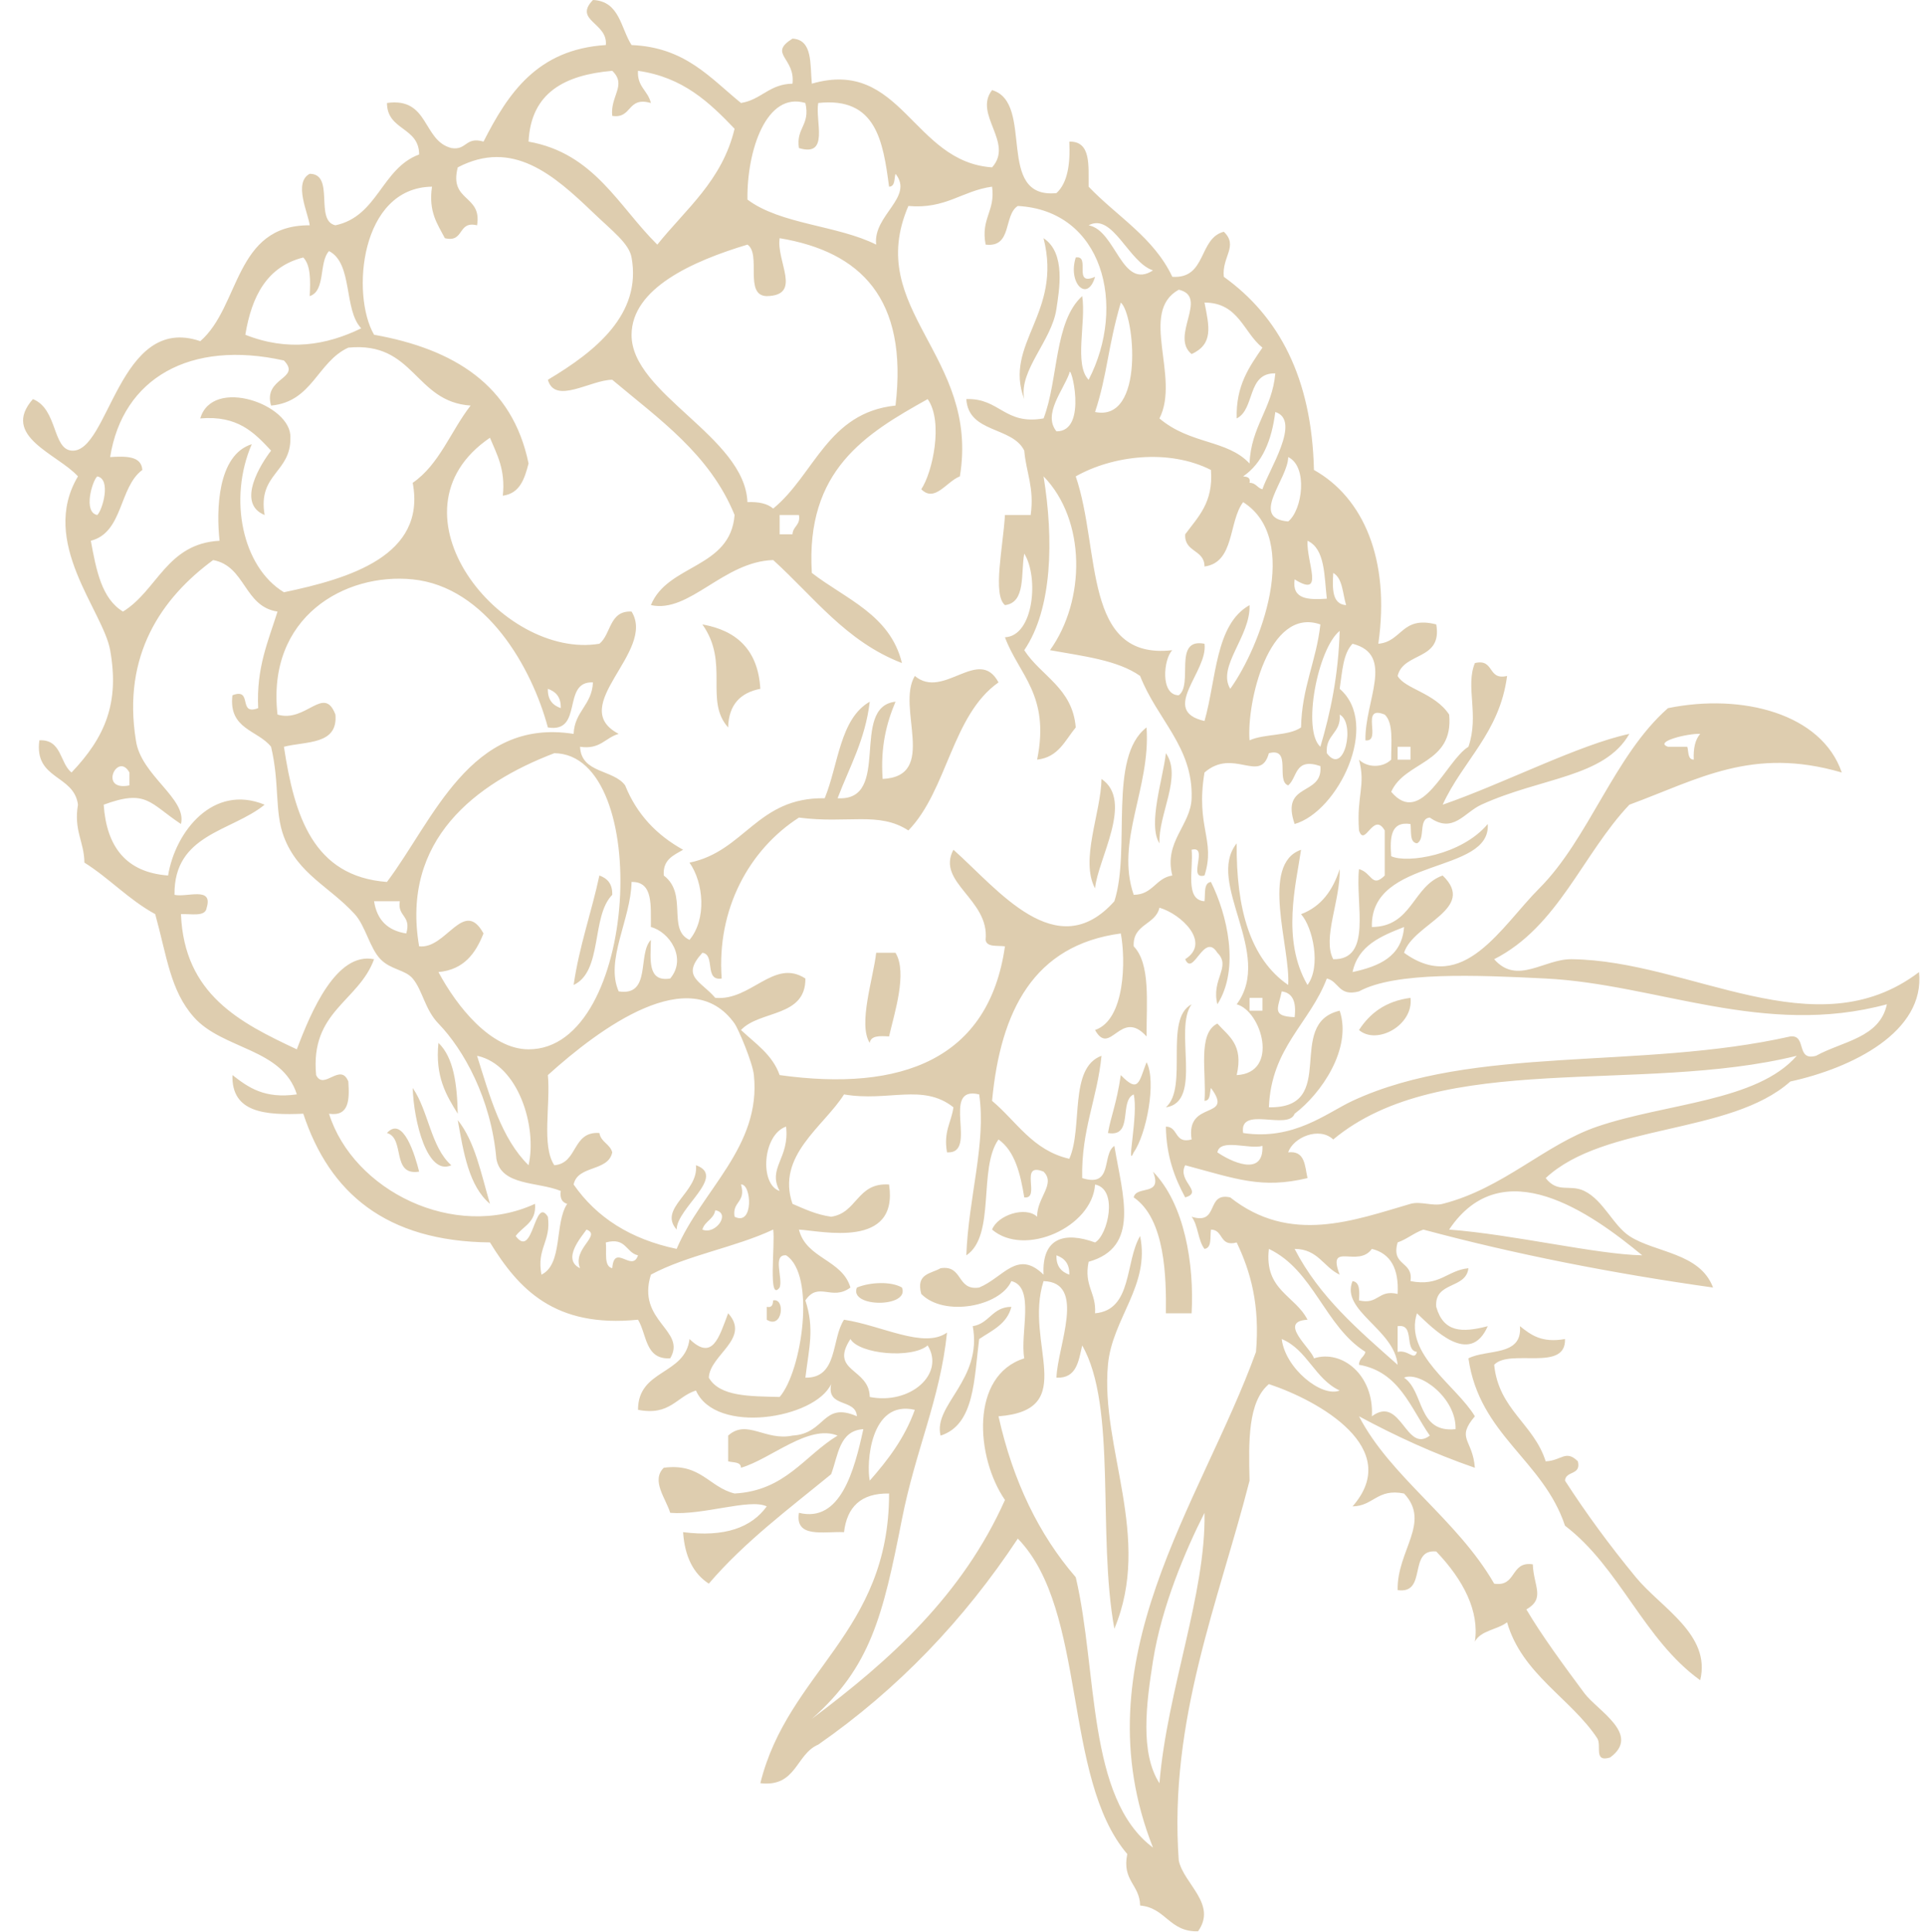 <?xml version="1.0" encoding="UTF-8" standalone="no"?><svg xmlns="http://www.w3.org/2000/svg" xmlns:xlink="http://www.w3.org/1999/xlink" fill="#decdaf" height="284.9" preserveAspectRatio="xMidYMid meet" version="1" viewBox="-3.4 -0.0 283.9 284.9" width="283.9" zoomAndPan="magnify"><g id="change1_1"><path d="m150.5 35.127c3.364 2.2 2.287 7.777 1.9 10.444-0.68 4.686-5.582 9.061-4.748 13.291-3.094-8.173 5.683-12.659 2.848-23.735z" fill="inherit" fill-rule="evenodd"/></g><g id="change1_2"><path d="m155.252,37.974c2.275-.375-.525,4.325 2.848,2.849-1.121,3.864-4.053.933-2.848-2.849z" fill="inherit" fill-rule="evenodd"/></g><g id="change1_3"><path d="m39.425,64.558c.104,5.167-4.852,5.275-3.797,11.393-4.272-1.725-.495-7.634.951-9.494-2.445-2.619-4.898-5.229-10.442-4.748 1.799-6.211 13.547-2.018 13.288,2.849z" fill="inherit" fill-rule="evenodd"/></g><g id="change1_4"><path d="m100.188,92.09c5.111.902 8.217,3.809 8.545,9.494-2.913.568-4.659,2.305-4.748,5.696-3.55-3.977.255-9.497-3.797-15.19z" fill="inherit" fill-rule="evenodd"/></g><g id="change1_5"><path d="m168.545,111.08c2.435,3.427-1.12,8.974-.95,13.291-1.758-2.751.533-9.559.95-13.291z" fill="inherit" fill-rule="evenodd"/></g><g id="change1_6"><path d="m159.05,114.877c4.806,3.235-.572,11.848-.95,16.138-2.246-4.174.869-11.131.95-16.138z" fill="inherit" fill-rule="evenodd"/></g><g id="change1_7"><path d="m84.998,129.116c1.167.416 1.947,1.217 1.896,2.849-3.137,3.189-1.375,11.282-5.694,13.291 .843-5.798 2.628-10.662 3.798-16.14z" fill="inherit" fill-rule="evenodd"/></g><g id="change1_8"><path d="m125.819,140.511h2.851c1.8,2.976-.178,8.925-.951,12.34-1.348-.081-2.688-.154-2.851.95-1.757-2.75.538-9.558.951-13.29z" fill="inherit" fill-rule="evenodd"/></g><g id="change1_9"><path d="m204.62 147.16c0.486 4.011-4.953 7.016-7.595 4.744 1.619-2.495 3.955-4.273 7.595-4.744z" fill="inherit" fill-rule="evenodd"/></g><g id="change1_10"><path d="m172.34 148.11c-2.7 3.623 1.746 14.401-3.794 15.189 3.377-2.951-0.362-13.022 3.794-15.189z" fill="inherit" fill-rule="evenodd"/></g><g id="change1_11"><path d="m61.263 153.8c2.256 2.172 2.75 6.112 2.847 10.446-1.707-2.727-3.361-5.5-2.847-10.446z" fill="inherit" fill-rule="evenodd"/></g><g id="change1_12"><path d="m57.466 160.45c2.337 3.357 2.662 8.731 5.694 11.396-3.539 1.608-5.544-6.459-5.694-11.396z" fill="inherit" fill-rule="evenodd"/></g><g id="change1_13"><path d="m53.668,167.09c2.392-2.634 4.168,3.373 4.744,5.698-4.149.67-2.02-4.94-4.744-5.698z" fill="inherit" fill-rule="evenodd"/></g><g id="change1_14"><path d="m99.237 171.84c4.582 1.63-2.824 6.281-2.847 9.492-2.781-3.156 3.299-5.52 2.847-9.492z" fill="inherit" fill-rule="evenodd"/></g><g id="change1_15"><path d="m166.645,172.789c4.667,4.771 6.093,13.656 5.694,20.888h-3.794c.07-5.269-.089-13.926-4.747-17.09 .382-1.832 4.346-.082 2.847-3.798z" fill="inherit" fill-rule="evenodd"/></g><g id="change1_16"><path d="m129.62 189.88c1.221 2.994-7.865 2.994-6.645 0 2.079-0.846 5.111-0.9 6.645 0z" fill="inherit" fill-rule="evenodd"/></g><g id="change1_17"><path d="m110.63,191.776c1.843-.375 1.387,4.327-.951,2.851v-1.9c.808.177.897-.372.951-.951z" fill="inherit" fill-rule="evenodd"/></g><g id="change1_18"><path d="m145.757,192.726c-.63,2.534-2.851,3.477-4.748,4.748-.765,5.876-.645,12.644-5.694,14.243-1.121-4.543 6.204-8.167 4.748-16.14 2.468-.382 2.862-2.835 5.694-2.851z" fill="inherit" fill-rule="evenodd"/></g><g id="change1_19"><path d="m220.759,195.578c1.592,1.259 3.184,2.511 6.648,1.896 .166,4.914-8.136,1.355-10.445,3.797 .656,6.622 5.849,8.708 7.595,14.24 2.364-.101 2.939-1.777 4.747,0 .521,2.105-1.812,1.352-1.896,2.851 3.087,4.782 6.544,9.503 10.442,14.239 3.712,4.513 11.141,8.46 9.495,15.189-8.294-5.945-11.852-16.626-19.938-22.784-3.241-9.735-12.617-13.335-14.243-24.686 2.72-1.394 7.989-.238 7.595-4.742z" fill="inherit" fill-rule="evenodd"/></g><g id="change1_20"><path d="m209.366,118.674c8.986-3.106 20.146-8.881 27.533-10.444-3.697,6.446-12.953,6.388-21.835,10.444-2.55,1.163-4.137,4.323-7.595,1.899-1.758.143-.583,3.214-1.9,3.797-1.112-.154-.8-1.73-.95-2.849-2.967-.435-3.032,2.028-2.848,4.748 2.326,1.099 10.392-.143 14.243-4.748 .515,7.487-17.364,4.785-17.09,15.192 5.965-.048 5.995-6.032 10.441-7.597 5.119,4.924-4.365,7.101-5.693,11.395 8.73,6.341 14.362-3.923 19.938-9.496 7.316-7.317 11.071-19.638 18.986-26.582 10.948-2.231 22.665.813 25.632,9.494-13.22-3.871-21.146,1.006-31.329,4.748-6.923,7.315-10.492,17.989-19.938,22.785 3.388,3.861 7.344-.041 11.392,0 17.558.178 35.946,13.525 51.268,1.899 .915,8.833-9.89,14.152-18.987,16.138-8.869,7.904-27.4,6.143-36.077,14.243 1.808,2.299 3.53.854 5.698,1.897 2.793,1.352 4.257,5.076 6.645,6.648 3.762,2.476 10.406,2.422 12.342,7.595-14.98-2.109-29.251-4.926-42.722-8.545-1.406.494-2.396,1.401-3.798,1.896-1.016,3.546 2.357,2.708 1.897,5.698 4.334.854 5.381-1.58 8.545-1.897-.355,3.122-5.045,1.912-4.748,5.694 1.086,3.782 3.782,3.84 7.599,2.852-2.634,6.019-8.031.386-10.445-1.901-1.928,6.062 5.811,10.632 8.545,15.19-2.839,3.356-.324,3.337 0,7.595-6.115-2.109-11.74-4.717-17.09-7.595 4.65,8.974 14.463,15.174 19.938,24.685 3.364.514 2.337-3.36 5.697-2.851 .104,3.19 1.897,5.021-.95,6.648 2.194,3.735 5.455,8.186 8.546,12.343 1.932,2.592 8.44,6.111 3.797,9.495-2.499.753-1.186-1.773-1.9-2.851-3.891-5.872-11.103-9.453-13.289-17.091-1.422,1.112-3.883,1.183-4.748,2.852 .676-4.408-1.618-9.032-5.698-13.293-4.218-.422-1.255,6.339-5.694,5.697-.135-5.81 4.969-9.967.951-14.243-3.968-.8-4.485,1.847-7.6,1.897 7.511-8.568-4.929-15.572-12.338-18.037-3.095,2.604-2.998,8.398-2.852,14.243-4.492,17.623-11.948,35.309-10.441,56.015 .726,3.462 5.697,6.413 2.847,10.442-4.245.131-4.748-3.48-8.545-3.798-.051-3.113-2.696-3.631-1.897-7.595-9.611-11.276-5.848-35.927-16.14-46.52-7.935,11.999-17.674,22.197-29.433,30.38-3.334,1.414-3.184,6.309-8.542,5.694 4.083-16.484 18.987-22.151 18.987-42.723-4.188-.073-6.208,2.021-6.645,5.698-3.036-.131-7.266.935-6.648-2.851 6.13,1.521 8.163-6.235 9.496-12.339-3.574.224-3.705,3.89-4.748,6.645-6.262,5.13-12.791,9.994-18.041,16.14-2.306-1.491-3.554-4.04-3.793-7.595 6.154.776 10.079-.68 12.338-3.801-2.507-1.206-9.379,1.352-14.239.95-.649-2.125-2.855-4.756-.95-6.645 5.47-.723 6.641,2.854 10.446,3.797 7.494-.413 10.268-5.551 15.189-8.541-4.28-1.723-9.816,3.454-14.243,4.744-.023-.924-1.163-.734-1.896-.95v-3.794c2.77-2.495 5.47.842 9.491,0 4.906-.271 4.389-5.08 9.496-2.851-.17-2.678-4.512-1.183-3.797-4.748-2.38,5.118-17.032,7.521-19.938.95-2.89.908-3.82,3.774-8.545,2.847-.004-6.019 6.946-5.075 7.595-10.441 3.403,3.311 4.35-.239 5.698-3.798 3.376,3.747-2.704,6.115-2.851,9.496 1.603,2.827 6.123,2.738 10.446,2.847 3.307-3.82 5.37-18.06.95-20.888-2.059-.162-.433,3.369-.95,4.748-1.762,2.306-.642-6.259-.95-8.545-5.594,2.634-12.687,3.766-18.037,6.647-2.171,6.915 5.319,8.167 2.847,12.339-3.708.229-3.434-3.522-4.748-5.694-12.319,1.24-17.616-4.535-21.834-11.396-15.352-.154-23.692-7.32-27.532-18.983-5.625.243-10.616-.146-10.446-5.698 2.314,1.804 4.693,3.535 9.495,2.848-2.14-6.83-10.936-6.591-15.189-11.393-3.477-3.925-3.956-8.885-5.698-15.19-3.894-2.121-6.749-5.277-10.442-7.597-.039-3.124-1.603-4.727-.95-8.543-.58-4.485-6.494-3.633-5.694-9.495 3.322-.159 2.986,3.341 4.744,4.748 4.976-5.227 7.088-10.27 5.698-18.039-1.047-5.845-10.519-15.936-4.748-25.634-2.986-3.292-11.462-5.922-6.645-11.392 3.651,1.45 2.863,7.342 5.694,7.595 5.528.493 6.93-20.271 18.991-16.14 5.93-5.142 4.995-17.156 16.136-17.088-.208-1.779-2.445-6.291 0-7.595 3.774.023.661,6.934 3.797,7.595 6.27-1.327 6.792-8.398 12.343-10.444-.016-4.097-4.729-3.498-4.744-7.595 6.255-.877 5.208,5.551 9.492,6.646 2.287.388 2.062-1.735 4.748-.951 3.627-7.129 7.923-13.596 18.037-14.241 .33-3.294-4.828-3.601-1.899-6.641 3.944.168 4.083,4.143 5.694,6.645 7.912.319 11.601,4.86 16.14,8.545 3.002-.481 4.168-2.795 7.595-2.849 .437-3.844-3.654-4.369 0-6.645 3.002.164 2.577,3.755 2.851,6.645 13.247-3.842 14.861,11.552 26.583,12.342 3.275-3.635-2.797-7.834 0-11.392 6.366,1.86.366,16.088 9.495,15.19 1.646-1.519 2.055-4.273 1.896-7.595 3.237-.071 2.812,3.518 2.848,6.646 4.168,4.377 9.611,7.477 12.342,13.291 5.092.342 3.825-5.671 7.596-6.646 2.197,2.111-.321,3.703 0,6.646 8.104,5.82 12.976,14.875 13.293,28.483 7.277,4.077 11.269,13.204 9.495,25.633 3.512-.286 3.415-4.18 8.541-2.849 .954,5.383-4.848,4.012-5.694,7.595 1.047,1.912 5.467,2.472 7.596,5.696 .703,7.35-6.502,6.792-8.546,11.395 4.501,5.335 8.094-4.663 11.393-6.646 1.618-4.708-.482-8.887.95-12.343 2.921-.707 1.823,2.606 4.748,1.899-1.095,8.403-6.519,12.469-9.498,18.988zm-6.644,76.904v3.793c1.635-.371 2.435,1.41 2.848,0-1.956-.255-.225-4.204-2.848-3.793zm0-4.752c.205-3.686-1.008-5.953-3.797-6.645-2.04,2.874-6.668-1.197-4.748,3.801-2.383-1.101-3.179-3.785-6.645-3.801 3.658,7.101 9.484,12.033 15.189,17.09-.471-5.246-8.46-7.973-6.648-12.342 1.109.158 1.032,1.502.951,2.847 2.905.687 2.793-1.638 5.698-.95zm-4.747,8.545c-6.019-3.789-7.606-12.014-14.239-15.189-.719,6.096 3.894,6.868 5.693,10.445-4.465.248.596,4.273.951,5.694 4.156-1.332 8.885,2.488 8.545,8.546 4.322-3.207 4.999,5.539 8.545,2.851-2.858-4.106-4.504-9.426-10.445-10.446-.001-.951.768-1.129.95-1.901zm-123.423-178.485c9.685,1.711 13.254,9.534 18.987,15.19 4.223-5.271 9.562-9.426 11.396-17.088-3.716-3.883-7.591-7.601-14.243-8.545-.147,2.362 1.491,2.94 1.9,4.748-3.546-1.016-2.708,2.356-5.698,1.898-.32-2.944 2.198-4.535 0-6.646-6.984.609-11.99,3.198-12.342,10.443zm32.28,8.545c4.872,3.674 13.301,3.788 18.987,6.645-.51-4.344 5.632-6.979 2.851-10.442-.216.736-.027,1.872-.951,1.898-.884-6.71-1.908-13.281-10.445-12.342-.487,2.675 1.696,8.023-2.847,6.646-.464-2.998 1.711-3.354.95-6.646-5.752-1.733-8.641,7.021-8.545,14.241zm-17.09,8.543c-.371-2.068-2.758-3.832-5.694-6.645-5.807-5.562-11.848-10.862-19.938-6.646-1.317,5.115 3.616,3.979 2.847,8.545-2.92-.707-1.823,2.605-4.748,1.898-1.082-2.082-2.449-3.878-1.897-7.595-10.612.135-11.956,15.978-8.545,21.836 11.813,2.111 20.417,7.433 22.785,18.987-.591,2.256-1.275,4.419-3.797,4.748 .409-3.89-.881-6.083-1.897-8.545-16.04,10.925 1.758,32.767 16.14,30.381 1.758-1.408 1.421-4.908 4.744-4.748 3.678,5.899-9.7,13.958-1.896,18.039-1.986.547-2.712,2.354-5.698,1.899 .159,3.956 4.917,3.312 6.648,5.696 1.723,4.288 4.674,7.349 8.545,9.493-1.391.827-3.014,1.422-2.851,3.797 3.608,2.718.456,7.951 3.797,9.496 2.542-3.048 2.105-8.402 0-11.394 8.155-1.655 9.967-9.656 19.938-9.494 2.032-4.929 2.217-11.705 6.645-14.241-.672,5.657-3.006,9.654-4.744,14.241 8.086.493 1.708-13.482 8.545-14.241-1.317,3.118-2.241,6.623-1.901,11.394 8.256-.394 1.947-10.554 4.748-15.191 4.23,3.579 9.426-4.466 12.343.95-6.88,4.831-7.529,15.889-13.293,21.836-4.373-2.841-8.978-.952-16.14-1.898-7.375,4.748-12.153,13.544-11.393,23.735-2.623.405-.892-3.541-2.847-3.797-3.214,3.548-.263,4.116 1.897,6.646 5.273.499 8.646-5.879 13.293-2.849 .054,5.754-6.741,4.649-9.496,7.593 2.113,2.005 4.624,3.608 5.698,6.648 17.971,2.507 30.858-2.321 33.23-18.989-1.12-.149-2.696.164-2.851-.949 .602-6.003-7.34-8.456-4.748-13.293 6.524,5.77 15.193,17.158 23.734,7.595 2.473-7.655-.988-21.243 4.748-25.634 .626,8.98-4.628,16.723-1.896,24.685 2.831-.015 3.226-2.468 5.693-2.849-1.267-5.014 2.721-7.384 2.848-11.392 .243-7.546-5.08-11.591-7.595-18.039-3.338-2.354-8.468-2.922-13.289-3.797 5.272-7.354 5.335-19.181-.95-25.634 1.51,9.287 1.313,19.532-2.848,25.634 2.484,3.846 7.112,5.545 7.595,11.392-1.579,1.904-2.549,4.414-5.697,4.748 1.938-9.534-2.689-12.501-4.744-18.039 4.253-.203 5.021-8.862 2.847-12.343-.537,2.944.259,7.22-2.847,7.597-1.851-1.555-.278-8.532 0-13.293h3.794c.563-4.041-.681-6.28-.947-9.494-1.78-3.601-8.228-2.532-8.545-7.595 4.926-.178 5.625,3.869 11.393,2.847 2.205-5.706 1.537-14.284 5.697-18.037 .607,3.821-1.235,10.094.947,12.341 5.671-10.965 2.09-24.954-10.442-25.634-2.14,1.34-.78,6.185-4.747,5.696-.746-3.91 1.456-4.872.95-8.543-4.451.612-6.792,3.334-12.343,2.847-6.595,15.323 10.538,22.012 7.595,39.875-1.994.782-3.701,3.91-5.694,1.899 1.665-2.479 3.292-9.956.946-13.291-9.14,5.101-18.025,10.455-17.086,25.633 4.995,3.865 11.555,6.164 13.289,13.291-8.232-3.158-13.011-9.773-18.987-15.189-7.379.229-12.347,7.892-18.037,6.646 2.465-6.079 11.725-5.364 12.343-13.293-3.67-8.99-11.168-14.151-18.041-19.938-3.121-.014-8.448,3.724-9.495,0 7.053-4.199 13.852-9.675 12.342-18.035zm76.903,1.901c-3.604-1.17-5.941-8.582-9.495-6.646 4.04.731 4.878,9.644 9.495,6.646zm-56.966,3.797c-3.403-.075-.753-6.208-2.847-7.597-8.147,2.447-17.052,6.459-17.09,13.293-.046,8.721 16.704,15.02 17.09,24.683 1.653-.071 2.956.212 3.798.95 6.092-4.983 8.008-14.145 18.041-15.191 1.874-15.8-5.157-22.694-17.09-24.684-.511,3.464 3.383,8.436-1.902,8.546zm-67.407,0c.127-2.341.147-4.576-.946-5.698-5.32,1.329-7.61,5.683-8.545,11.395 6.266,2.486 11.922,1.57 17.091-.951-2.62-2.76-1.194-9.567-4.748-11.392-1.527,1.64-.461,5.87-2.852,6.646zm125.323,18.037c4.57,3.867 9.986,3.101 13.289,6.646 .205-5.493 3.346-8.049 3.798-13.291-4.211-.098-2.951,5.275-5.694,6.645-.139-4.885 1.877-7.616 3.797-10.442-2.815-2.246-3.492-6.635-8.545-6.646 .695,3.556 1.341,6.106-1.9,7.595-3.253-2.623 2.596-8.447-1.896-9.494-5.935,3.288.261,12.878-2.849,18.987zm-9.495-.948c7.37,1.53 5.833-14.413 3.797-16.14-1.959,6.691-1.959,10.54-3.797,16.14zm-119.625-7.595c-13.811-3.079-23.773,2.575-25.632,14.241 2.353-.141 4.609-.178 4.748,1.899-3.465,2.547-2.805,9.223-7.595,10.442 .788,4.276 1.583,8.543 4.744,10.444 5.095-3.135 6.432-10.027 14.243-10.444-.495-4.423-.34-12.658 4.748-14.239-3.5,8.078-1.371,18.131 4.744,21.836 9.635-2.021 21.023-5.387 18.991-16.14 3.94-2.704 5.628-7.661 8.541-11.394-8.302-.556-8.232-9.488-18.037-8.543-4.562,2.084-5.296,7.997-11.392,8.543-1.217-4.182 4.543-3.889 1.897-6.645zm113.93,10.444c4.774.062 2.005-10.465 1.896-8.545-.899,2.513-3.936,6.032-1.896,8.545zm27.533,6.644c.575.054 1.124.143.946.95 .954-.004 1.132.769 1.9.949 .835-2.675 5.818-10.162 1.897-11.393-.533,4.214-1.927,7.567-4.743,9.494zm-5.699,36.078c1.766-6.146 1.561-14.263 6.645-17.088 .166,4.624-4.84,9.043-2.847,12.34 4.411-6.136 10.53-22.058 1.9-27.532-2.179,2.888-1.229,8.9-5.698,9.494 .004-2.534-3.001-2.063-2.847-4.746 1.877-2.553 4.18-4.678 3.797-9.493-6.258-3.174-14.567-2.1-19.938.948 3.701,10.854.966,27.154 14.239,25.634-1.294,1.28-1.808,6.629.951,6.646 2.201-1.596-.912-8.507 3.797-7.595 .558,4.122-6.709,9.858.001,11.392zm12.343-29.431c2.109-1.683 2.94-8.087 0-9.494-.008,3.241-5.779,9.025 0,9.494zm-175.64-.95c.746-.659 2.113-5.296 0-5.696-.741.658-2.113,5.298 0,5.696zm100.638,2.848h1.896c.054-1.215 1.217-1.315.951-2.849h-2.847v2.849zm75.952,6.645c-.437,2.967 2.028,3.037 4.748,2.849-.391-3.409-.243-7.355-2.852-8.545-.157,3.258 2.582,8.493-1.896,5.696zm-114.877,96.841c2.615,3.538 2.747-6.016 4.744-2.848 .51,3.67-1.692,4.632-.947,8.545 3.199-1.549 1.901-7.595 3.797-10.445-.741-.209-1.104-.796-.95-1.9-3.353-1.391-8.785-.707-9.495-4.744-.781-8.904-4.841-16.113-8.542-19.941-2.001-2.062-2.337-4.906-3.797-6.643-1.105-1.315-3.214-1.273-4.748-2.849-1.591-1.634-2.213-4.908-3.797-6.645-3.739-4.095-8.356-5.879-10.446-11.394-1.418-3.746-.599-7.798-1.896-13.291-1.955-2.477-6.305-2.558-5.698-7.595 3.071-1.175.726,3.071 3.797,1.898-.297-5.994 1.495-9.899 2.851-14.241-4.964-.734-4.69-6.705-9.496-7.595-7.599,5.59-13.42,13.998-11.392,26.582 .718,5.198 7.579,8.576 6.645,12.342-4.644-3.075-5.053-5.188-11.393-2.847 .425,6.22 3.307,9.984 9.496,10.442 1.078-6.526 6.671-13.563 14.239-10.442-4.883,3.977-13.413,4.308-13.293,13.291 1.796.421 5.725-1.292 4.748,1.899-.174,1.406-2.295.871-3.797.95 .49,11.852 8.688,15.998 17.09,19.938 2.086-5.524 5.822-14.417 11.393-13.293-2.275,6.27-9.453,7.637-8.545,17.09 1.124,2.337 3.589-1.943 4.748.946 .186,2.72.12,5.185-2.847,4.752 3.573,11.342 18.485,18.767 30.379,13.289 .239,2.77-1.789,3.276-2.848,4.749zm122.472-93.041c-.525-1.69-.49-3.944-1.9-4.748-.139,2.354-.178,4.607 1.9,4.748zm-117.728,18.036c-2.333-8.736-9.071-20.735-19.934-21.836-9.975-1.01-21.572,5.526-19.938,19.938 4.199,1.265 6.849-4.462 8.541,0 .394,4.504-4.319,3.908-7.595,4.748 1.538,10.171 4.3,19.12 15.193,19.938 6.846-9.086 12.3-24.26 27.533-21.836 .131-3.349 2.715-4.246 2.847-7.595-4.653-.225-1.343,7.514-6.647,6.643zm103.485,1.899c2.175-.991 5.729-.601 7.595-1.899 .108-5.905 2.253-9.775 2.852-15.19-7.681-2.688-10.892,11.654-10.447,17.089zm11.396,1.901c2.588,3.512 4.265-4.495 1.896-5.698 .248,2.779-2.147,2.918-1.896,5.698zm1.897-18.039c-3.237,2.604-5.578,14.666-2.847,17.088 1.522-5.12 2.657-10.631 2.847-17.088zm1.896,1.898c-1.409,1.437-1.525,4.167-1.896,6.645 6.077,5.238-.281,18.135-6.645,19.938-2.144-6.254 4.207-4.018 3.798-8.543-3.836-1.304-3.361,1.702-4.748,2.847-1.881-.649.591-5.656-2.847-4.746-1.252,4.589-5.216-.879-9.496,2.847-1.344,8.083 1.685,9.926 0,15.189-2.576.68.68-4.475-1.9-3.797 .298,2.871-1.051,7.384 1.9,7.595 .147-1.117-.162-2.695.95-2.847 2.368,4.736 4.308,12.758.95,18.041-.942-3.719 2.095-5.515 0-7.597-1.985-3.177-3.569,3.661-4.747.948 3.867-2.447-.599-6.671-3.798-7.595-.591,2.575-3.967,2.362-3.797,5.696 2.491,2.571 1.885,8.242 1.896,13.291-3.824-4.253-5.347,3.083-7.595-.95 4.478-1.507 4.527-10.446 3.797-14.239-12.833,1.723-17.735,11.381-18.986,24.686 3.619,3.021 5.979,7.309 11.392,8.545 2.048-4.597-.107-13.405 4.748-15.189-.622,6.339-3.002,10.925-2.848,18.036 4.621,1.457 2.848-3.48 4.744-4.747 1.217,7.332 3.855,14.942-3.797,17.09-.73,3.577 1.158,4.535.95,7.595 5.536-.479 4.403-7.621 6.645-11.392 1.507,7.305-4.114,12.11-4.744,18.986-1.128,12.312 6.587,25.466.946,38.925-2.542-13.945.418-32.79-4.744-41.775-.536,2.314-.814,4.887-3.797,4.752 .154-4.683 4.466-14.058-1.9-14.243-2.944,9.151 5.404,19.01-6.645,19.938 2.136,9.572 5.961,17.453 11.392,23.734 3.253,13.838 1.611,32.566 11.393,39.875-10.921-27.617 7.093-50.73 15.189-73.105 .599-6.931-.8-11.859-2.847-16.14-2.592.695-1.912-1.886-3.798-1.896-.15,1.116.163,2.692-.95,2.847-.97-1.244-.931-3.5-1.9-4.744 4.148,1.294 2.024-3.678 5.698-2.851 8.843,6.984 18.222,3.384 26.582.95 1.464-.425 3.271.379 4.747,0 8.963-2.287 15.102-8.773 22.785-11.393 10.187-3.473 23.557-3.696 29.433-10.441-23.147,5.69-52.465-.912-68.357,12.339-2.052-1.939-5.902-.325-6.645,1.9 2.503-.29 2.449,1.981 2.847,3.797-6.775,1.611-10.457.128-18.036-1.896-1.236,2.356 2.785,3.94 0,4.744-1.55-2.882-2.785-6.073-2.848-10.442 1.886.012 1.206,2.593 3.794,1.897-.92-5.931 6.394-2.82 2.851-7.596-.212.738-.026,1.874-.95,1.901 .321-4.11-1.081-9.944 1.9-11.396 1.635,1.847 3.895,3.071 2.848,7.599 6.366-.328 3.67-9.461 0-10.441 5.524-7.464-4.644-17.919 0-23.737-.089,9.583 1.967,17.019 7.595,20.886 .367-5.462-4.203-17.828 1.896-19.938-.729,5.032-2.932,13.272.95,19.938 2.052-2.745.781-8.51-.95-10.442 2.994-1.124 4.694-3.535 5.698-6.646 .128,4.595-2.592,10.21-.95,13.291 5.803.106 3.245-8.147 3.798-13.291 1.936.529 1.861,2.857 3.797.948v-6.645c-1.673-2.887-2.939,2.59-3.797,0-.371-5.234 1.027-6.592 0-10.444 1.247,1.219 3.5,1.219 4.747,0-.007-2.522.359-5.422-.95-6.646-3.735-1.52-.328,4.101-2.847,3.798-.131-5.807 4.404-12.644-1.901-14.244zm-116.773,9.494c.05-1.634-.73-2.434-1.9-2.849-.051,1.634.733,2.434 1.9,2.849zm163.297,5.696h2.848c.212.736.027,1.874.95,1.898-.073-1.653.212-2.953.95-3.797-1.788-.094-6.923,1.162-4.748,1.899zm-39.875,1.899h1.897v-1.898h-1.897v1.898zm-128.17,42.724c16.298.022 18.292-43.524 3.797-43.673-11.566,4.417-22.634,12.771-19.938,28.481 3.991.475 6.583-7.205 9.496-1.899-1.17,2.944-2.882,5.347-6.645,5.696 2.74,5.129 7.755,11.388 13.29,11.395zm-58.862-38.926v-1.899c-1.75-3.155-4.628,2.849 0,1.899zm72.155,30.381c4.868.75 2.731-5.495 4.748-7.595-.039,2.886-.552,6.249 2.847,5.696 2.522-2.998-.131-6.897-2.847-7.595-.039-3.129.386-6.718-2.851-6.646-.096,5.524-3.936,11.554-1.897,16.14zm-31.329-8.545c.784-2.683-1.341-2.459-.951-4.748h-3.797c.42,2.747 2.001,4.329 4.748,4.748zm139.557,5.696c3.898-.852 7.26-2.239 7.6-6.645-3.411,1.335-6.773,2.722-7.6,6.645zm28.484.95c-10.222-.512-22.175-1.029-27.532,1.898-3.029.812-2.937-1.495-4.744-1.898-2.534,6.643-8.189,10.166-8.545,18.989 10.457.212 2.268-12.343 10.441-14.243 1.87,5.59-2.754,12.265-6.645,15.193-.946,2.534-8.221-1.26-7.595,2.843 7.49,1.136 12.351-2.981 16.136-4.743 17.879-8.313 42.352-4.501 64.561-9.496 2.496-.278.75,3.686 3.798,2.852 3.87-2.145 9.402-2.627 10.445-7.595-18.114,4.905-33.983-2.983-50.32-3.8zm-116.774,14.241c-.197-1.893-2.306-6.834-2.847-7.599-6.533-9.175-19.829.634-27.536,7.599 .413,4.331-.958,10.454.95,13.293 3.527-.278 2.573-5.025 6.648-4.752 .228,1.36 1.561,1.604 1.896,2.852-.587,2.89-5.107,1.854-5.694,4.744 3.373,4.855 8.387,8.069 15.189,9.495 3.706-8.684 12.487-15.055 11.394-25.632zm79.749-8.545c.263-2.167-.228-3.569-1.9-3.798-.49,2.416-1.619,3.682 1.9,3.798zm-6.648-.95h1.9v-1.897h-1.9v1.897zm-106.332,22.788c1.29-5.609-1.472-14.834-7.595-16.14 1.889,6.019 3.597,12.223 7.595,16.14zm58.862,26.578c-2.36,1.993-10.098,1.282-11.392-.946-3.171,4.863 2.801,4.265 2.847,8.545 5.961,1.187 11.141-3.384 8.545-7.599zm-3.797,25.636c-2.812,14.301-4.636,21.804-13.289,29.433 11.585-8.665 22.229-18.276 28.483-32.28-4.312-6.277-5.177-18.346 2.847-20.888-.66-3.771 1.653-10.515-1.9-11.392-1.673,3.763-9.936,5.323-13.289,1.896-.831-3.044 1.46-2.967 2.847-3.794 3.361-.518 2.333,3.361 5.694,2.848 3.57-1.472 5.637-5.683 9.496-1.897-.278-5.454 3.082-6.382 7.595-4.751 1.873-1.059 3.469-7.846 0-8.545-.421,6.304-10.399,10.747-15.189,6.648 .818-2.148 4.944-3.489 6.645-1.897-.047-2.827 2.793-4.821.95-6.648-3.736-1.518-.332,4.099-2.848,3.798-.575-3.539-1.395-6.838-3.797-8.545-3.041,4.241-.371,14.188-4.748,17.09 .313-8.537 2.959-16.58 1.896-23.734-5.845-1.414.012,8.869-4.744,8.545-.552-3.083.645-4.42.947-6.645-4.524-3.585-9.612-.772-16.137-1.9-2.955,4.713-10.048,9.031-7.599,16.14 1.777.757 3.481,1.584 5.698,1.9 3.886-.549 3.786-5.08 8.545-4.751 1.438,9.541-9.936,6.837-13.292,6.648 1.07,4.311 6.37,4.388 7.595,8.545-2.766,2.043-4.709-.978-6.645,1.896 1.368,4.203.537,6.919 0,11.396 4.836.085 3.809-5.687 5.698-8.546 5.567.835 11.768,4.335 15.19,1.897-1.021,9.848-4.629,17.269-6.649,27.533zm-18.037-48.42c-1.831-3.415 1.503-4.794.95-9.492-3.492,1.221-3.921,8.549-.95,9.492zm71.204-6.644c-1.966.563-6.238-1.175-6.645.95 1.713,1.197 6.854,3.84 6.645-.95zm-77.848,10.445c2.866,1.461 2.496-4.914.946-4.751 .784,2.689-1.337,2.464-.946,4.751zm105.381,1.897c9.422.71 21.652,3.654 28.482,3.797-7.586-6.269-20.605-15.537-28.482-3.797zm-110.129,0c1.955.83 4.261-2.461 1.897-2.848-.225,1.353-1.561,1.6-1.897,2.848zm-18.041,5.698c-1.202-2.897 3.249-4.836.95-5.697-.68,1.007-3.708,4.373-.95,5.697zm4.748,0c.302-3.755 2.94.703 3.798-1.9-1.812-.401-1.719-2.712-4.748-1.9 .161,1.421-.337,3.507.95,3.8zm67.407.95c.051-1.638-.729-2.438-1.896-2.851-.054,1.634.73,2.434 1.896,2.851zm39.875,17.087c-3.674-1.703-4.755-6.007-8.545-7.595 .486,4.284 5.856,8.665 8.545,7.595zm-69.308,13.293c2.666-3.036 5.142-6.254 6.648-10.446-6.625-1.538-7.158,8.004-6.648,10.446zm41.776,26.582c-.993,6.289-1.932,13.579.95,18.037 1.136-13.737 6.869-27.935 6.645-39.875-2.778,5.474-6.324,13.783-7.595,21.838zm44.623-34.177c.135-4.598-5.289-8.6-7.595-7.595 3.001,2.059 1.931,8.194 7.595,7.595z" fill="inherit" fill-rule="evenodd"/></g><g id="change1_21"><path d="m163.798,161.397c-2.194.973.026,6.358-3.798,5.693 .417-2.402 1.271-4.303 1.896-8.541 2.639,2.731 2.658,1.047 3.798-1.9 1.503,2.809-.035,10.697-1.896,13.293-1.175,2.708.722-5.617 0-8.545z" fill="inherit" fill-rule="evenodd"/></g><g id="change1_22"><path d="m64.11 165.19c2.542 3.156 3.454 7.938 4.748 12.343-3.094-2.604-3.89-7.502-4.748-12.343z" fill="inherit" fill-rule="evenodd"/></g></svg>